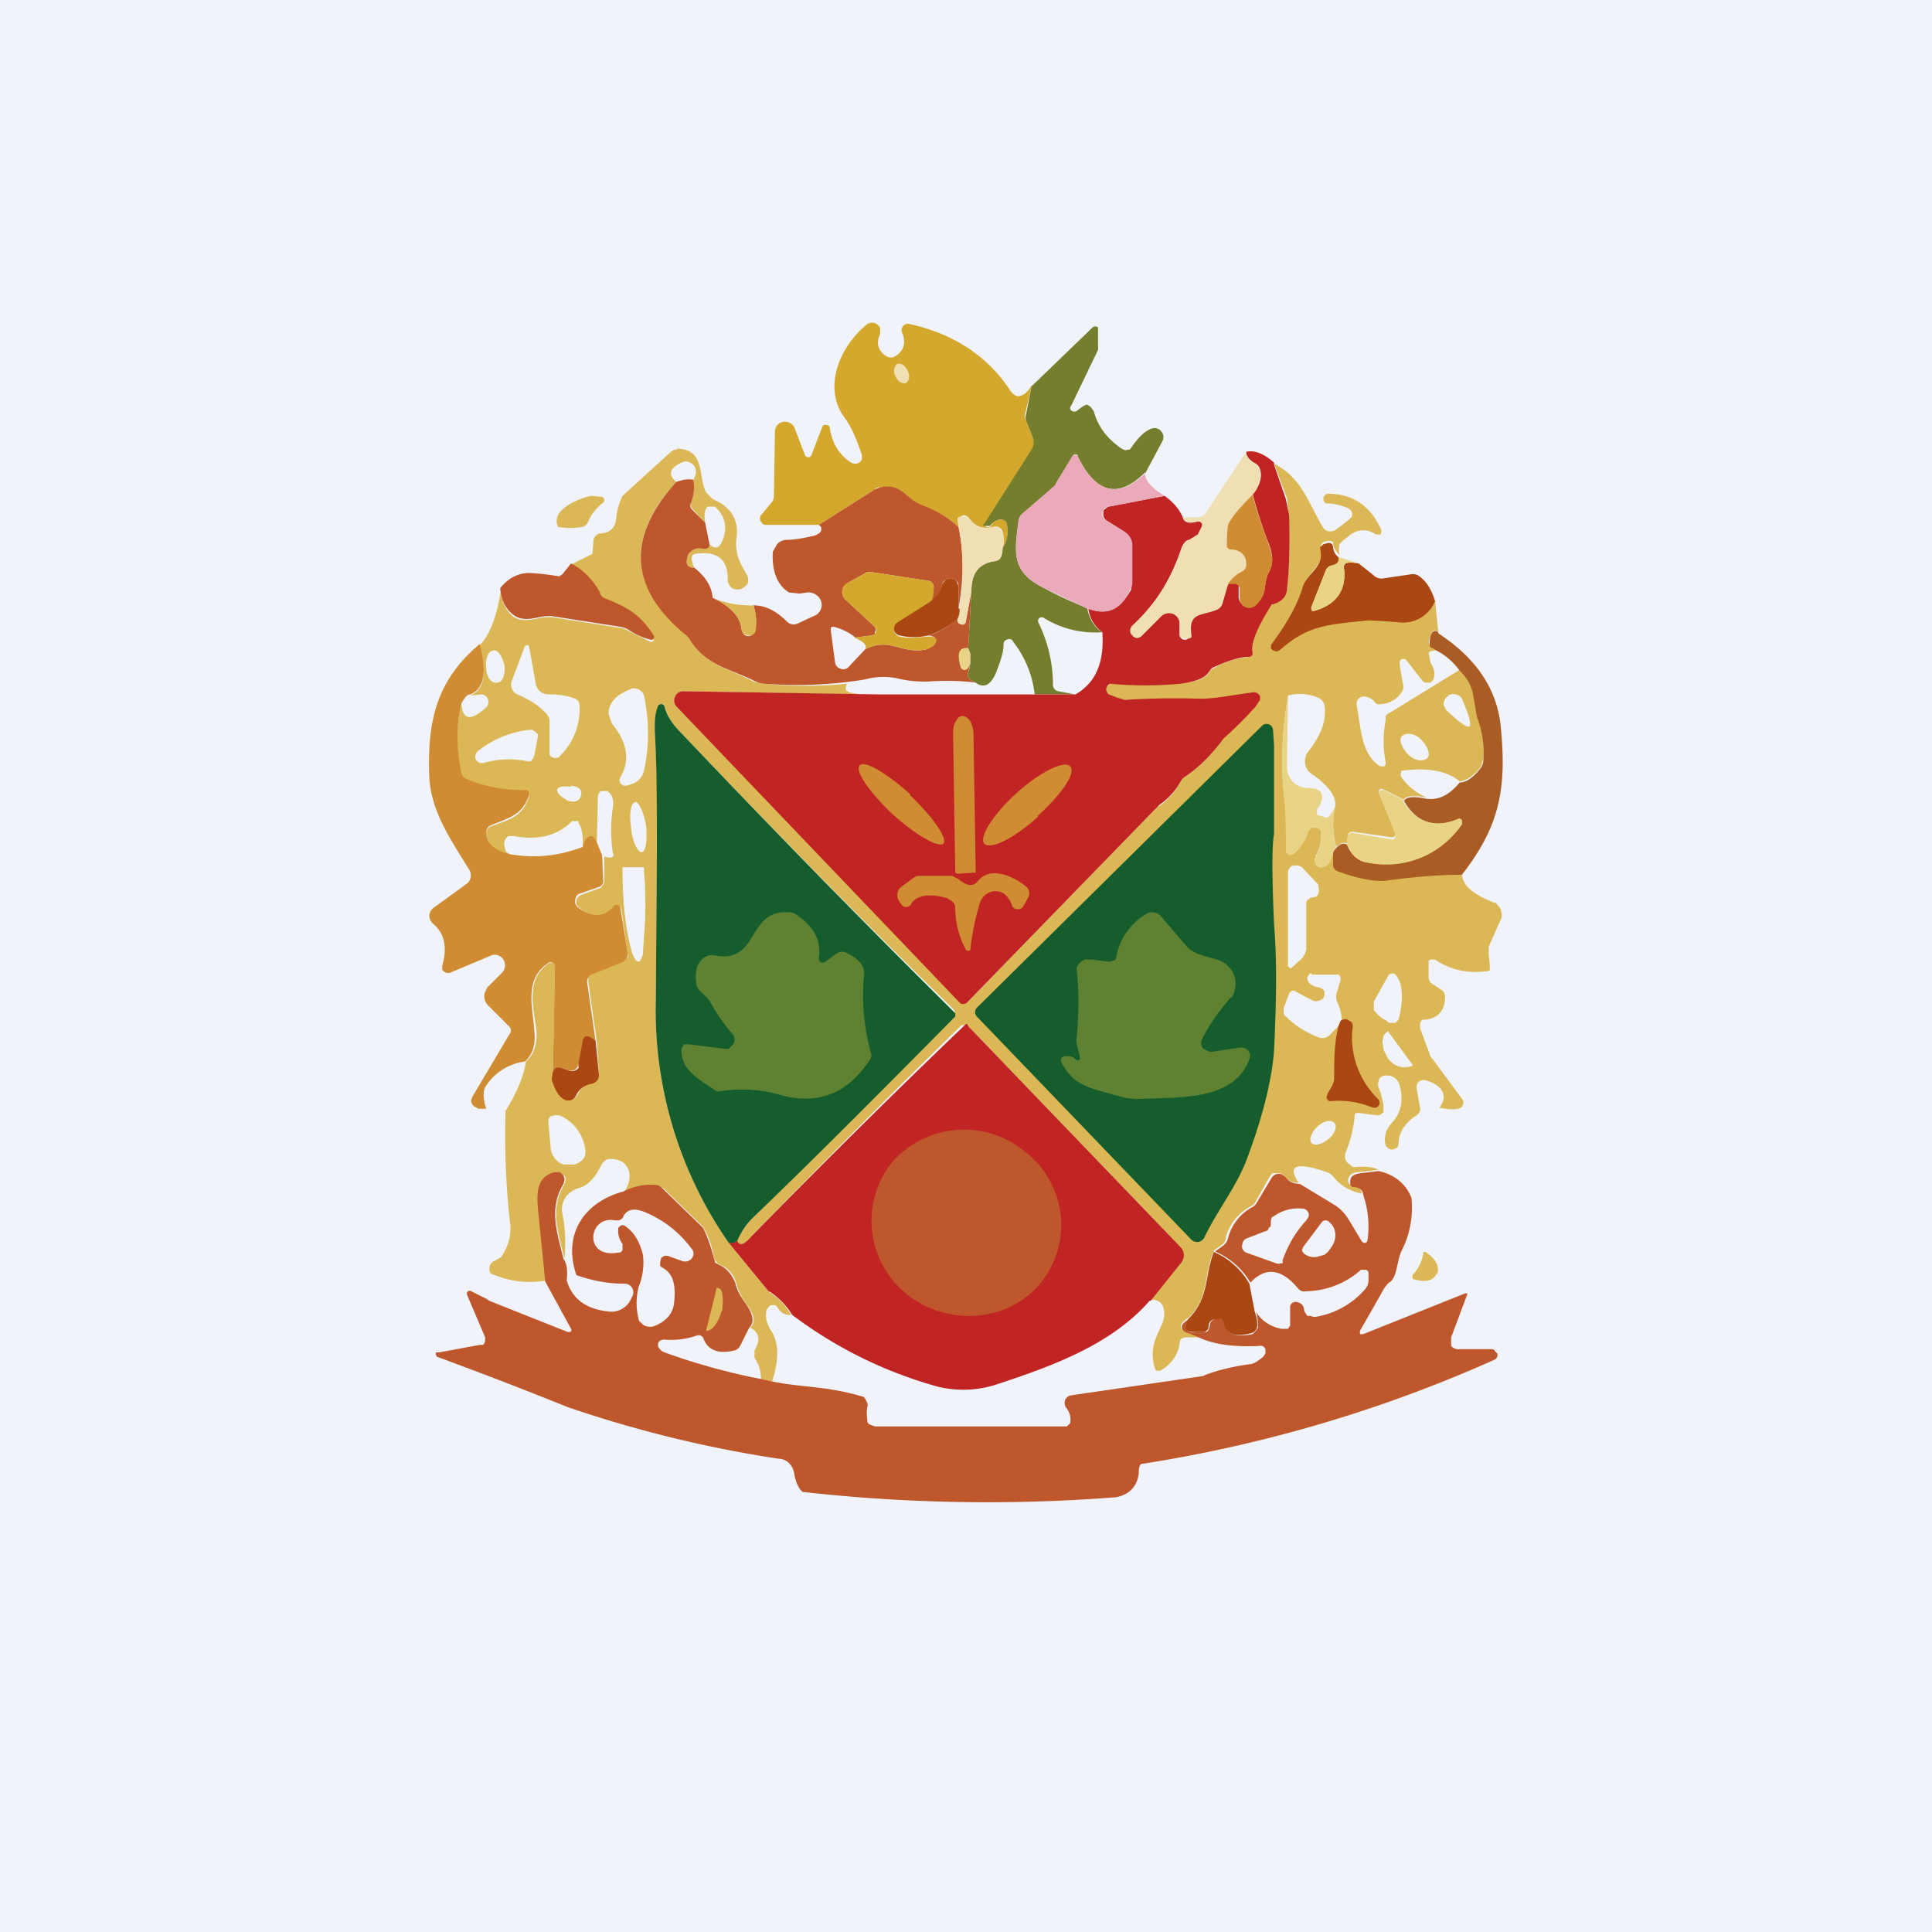 <!-- by TradingView --><svg width="18" height="18" viewBox="0 0 18 18" xmlns="http://www.w3.org/2000/svg"><path fill="#F0F3FA" d="M0 0h18v18H0z"/><path d="M6.3 4.18c.28 0 .2.27.28.41l.06.06c.17.07.25.2.22.37-.01.13.02.2.09.32.02.03.02.05.02.08 0 .02-.02.04-.05.06a.11.11 0 0 1-.1 0 .1.1 0 0 1-.03-.04.08.08 0 0 1-.01-.05c0-.18-.1-.26-.3-.23-.04 0-.05.05-.01.13-.06 0-.08-.03-.07-.08l.01-.04a.12.12 0 0 1 .12-.06c.05.01.07 0 .08-.04.05.05.09.04.12-.03.05-.12.03-.23-.07-.32H6.59c-.03.04-.03.09-.02.15l-.12-.13a.06.06 0 0 1-.01-.06.4.4 0 0 0 .02-.21c.04-.07.03-.13-.03-.16a.08.08 0 0 0-.08 0c-.11.05-.13.11-.05.18-.46.5-.44.98.07 1.4l.05.06c.15.25.38.28.6.4l.1.02a3.9 3.9 0 0 0 .77 0l-.01.03v.03l.03.02.1.02-1.65-.03c-.01 0-.03 0-.04.02a.08.08 0 0 0-.03.03.08.08 0 0 0 .01.09l2.64 2.74.02.02h.05l.02-.02 1.76-1.81h.01a.64.64 0 0 0 .2-.23.15.15 0 0 1 .05-.05c.12-.08.24-.2.35-.36a3.38 3.38 0 0 0 .34-.36V6.5l-.02-.02-.02-.02h-.03c-.16.02-.34.06-.48.06a13.8 13.8 0 0 0-.78 0 .79.79 0 0 1-.08-.04.06.06 0 0 1-.02-.03V6.4l.03-.03.04-.01c.23.02.43.02.62 0 .14 0 .23-.04.27-.1 0-.02.02-.03.03-.03a.77.77 0 0 1 .35-.11l.01-.02V6a1.18 1.18 0 0 1 .2-.38c.07-.02.12-.06.13-.13a3.95 3.95 0 0 0 0-.85l-.12-.32c.26.13.32.37.46.6a.08.08 0 0 0 .05.03h.03l.03-.01.13-.1.02-.02a.06.06 0 0 0 0-.06l-.02-.02a.5.5 0 0 0-.2-.05h-.02l-.01-.01-.01-.02v-.02a.05.05 0 0 1 .04-.04c.23 0 .4.11.5.34v.02l-.01.02h-.04a.2.2 0 0 0-.26.02.36.36 0 0 0-.08.07.22.22 0 0 0 0 .1.2.2 0 0 1-.06-.1v-.02l-.02-.01h-.03l-.04.01a.06.06 0 0 0-.02.03v.03c.03.16-.12.21-.16.34a1.91 1.91 0 0 1-.31.56v.02l.02.02.03.01.03-.01c.26-.23.44-.24.82-.28l.3.01c.15.01.26-.05.33-.19l.03.3c-.04-.04-.07-.01-.09.09l.01.03.03.02.06.03c-.05 0-.08 0-.1.02l.02.1c.03.04.04.09.03.13a.06.06 0 0 1-.04.05h-.04a.07.07 0 0 1-.03-.02l-.14-.18-.02-.02h-.03l-.02.02v.03l.03.18a.1.1 0 0 1 0 .06c-.04.07-.1.12-.2.13a.1.1 0 0 1-.04 0 .1.1 0 0 1-.03-.03.17.17 0 0 0-.08-.04.07.07 0 0 0-.08.05v.03c.04.21.04.46.22.57h.04l.01-.02V7.1c-.02-.1-.03-.24 0-.39v-.04a.1.1 0 0 1 .04-.03l.65-.4c.06.06.1.13.12.2l.04.23c.05.13.07.26.06.4l-.02.07c-.06.08-.13.13-.2.14-.12-.1-.3-.13-.53-.1h-.01l-.01.02v.03c.05.08.13.15.24.2-.11-.02-.19-.02-.21.02l-.2-.1h-.02l-.01.01a.03.03 0 0 0 0 .03l.15.37v.03l-.02.01h-.02l-.35-.05a.05.05 0 0 0-.04.01l-.01.01v.02l-.01.07c-.03-.02-.06 0-.1.03a.77.77 0 0 1-.01-.38c.01-.09-.06-.19-.22-.3a.15.15 0 0 1-.04-.04.15.15 0 0 1 .01-.17c.12-.15.17-.29.15-.43a.1.1 0 0 0-.06-.07.43.43 0 0 0-.28-.02c-.05.3-.07.6-.04.9a3.62 3.62 0 0 1 .03.55l.02.02a.05.05 0 0 0 .05 0c.06-.06.1-.12.13-.21l.03-.03h.04l.04.01.01.04c0 .07-.01.14-.05.21l-.01.04.01.04.03.02h.04c.05-.01.07-.06.09-.13v.12a.07.07 0 0 0 .05.05c.22.07.38.1.48.08l.67-.06c0 .12.1.2.3.28.01 0 .02 0 .03.02a.11.11 0 0 1 .04.08.1.1 0 0 1 0 .04l-.12.27v.07l.01.1v.05l-.03.01h-.02a.66.66 0 0 1-.46-.11h-.02a.05.05 0 0 0-.04.01v.16a.07.07 0 0 0 .04.06l.09.06c.02.02.03.05.02.1-.01.1-.08.16-.18.17h-.03l-.02.03v.05l.09.24c0 .02.02.04.03.05l.28.38a.05.05 0 0 1 0 .04.05.05 0 0 1-.02.03c-.04.02-.1.02-.2 0 .08-.1.04-.2-.11-.25a.08.08 0 0 0-.07 0 .07.07 0 0 0-.03.08l.03.17a.07.07 0 0 1-.03.07c-.11.07-.17.16-.17.27l-.01.03-.04.02a.07.07 0 0 1-.07-.04.17.17 0 0 1 0-.1c0-.03.02-.06.05-.1.09-.09.12-.21.08-.36a.12.12 0 0 0-.05-.07.12.12 0 0 0-.07-.02h-.01a.08.08 0 0 0-.06.03l-.01.04v.03c.03.08.05.15.05.2v.04l-.02.02a.06.06 0 0 1-.05.01l-.15-.02h-.04l-.01.02v.02c-.01.11-.04.22-.08.32a.1.1 0 0 0 .01.1l.05.04a.1.1 0 0 0 .05 0c.08 0 .15 0 .19.03l-.18.02c-.06 0-.1.03-.1.08v.01l.01.02.01.01h.02c.05.01.08.04.09.08a.43.43 0 0 1-.27-.16.13.13 0 0 0-.06-.04c-.29-.1-.37-.06-.26.1a.16.16 0 0 1-.14-.07l-.03-.02h-.07a.08.08 0 0 0-.03.03l-.14.25-.02.02a.47.47 0 0 0-.25.3c0 .03-.02.06-.04.07l-.07.05c-.1.23-.04.44-.24.63-.04.02-.06.05-.07.07 0 .03.02.05.06.06l.12.05h-.14l-.03.01a.06.06 0 0 0-.02.04c-.01.1-.07.2-.18.26h-.04l-.01-.02c-.05-.17 0-.27.06-.4.05-.1.04-.25-.1-.24l.28-.35a.11.11 0 0 0 .02-.08.12.12 0 0 0-.03-.07L9.01 9.55h-.05c-.72.7-1.37 1.36-1.96 1.97-.07.08-.11.09-.13.04a.66.66 0 0 1 .15-.22 81.46 81.46 0 0 0 1.88-1.9l-.01-.03c-.83-.81-1.7-1.69-2.59-2.63a.47.47 0 0 1-.11-.2l-.01-.02h-.04v.02a.6.6 0 0 0-.04.23c.02.32.03.7.02 1.1l-.01 1.4a3.79 3.79 0 0 0 .68 2.27l.37.45.01.01c.08.05.15.12.2.21a.12.12 0 0 1-.12-.06.07.07 0 0 0-.03-.03H7.2c-.02 0-.03 0-.04.02a.07.07 0 0 0-.02.03c-.01.06 0 .12.04.18.08.12.08.28.01.49l-.1-.03a.35.35 0 0 0-.06-.2.07.07 0 0 1 0-.03v-.04c.06-.1.04-.17-.04-.21.05-.05.04-.12-.03-.21a.66.66 0 0 1-.1-.2.25.25 0 0 0-.16-.18.08.08 0 0 1-.03-.03.08.08 0 0 1-.02-.04.8.8 0 0 0-.1-.28l-.36-.35a.12.12 0 0 0-.07-.03c-.1-.02-.2 0-.3.05.1-.16.03-.32-.16-.3a.1.1 0 0 0-.03.02.1.1 0 0 0-.03.04c-.06.12-.13.19-.21.21a.22.22 0 0 0-.13.1.2.2 0 0 0-.02.14c.03.15.03.29.02.42-.06-.25-.14-.47 0-.7l.01-.04c0-.01 0-.03-.02-.04a.08.08 0 0 0-.07-.03c-.15.04-.17.17-.16.31l.07.7c-.17.03-.33.01-.48-.05a.08.08 0 0 1-.04-.02.08.08 0 0 1-.01-.04.08.08 0 0 1 .04-.07.38.38 0 0 0 .07-.04c.07-.1.1-.22.08-.33a7.52 7.52 0 0 1-.04-1.03c.1-.16.17-.32.19-.46.07-.06.1-.15.1-.26-.02-.23-.12-.5.12-.66h.02a.04.04 0 0 1 .03.02V9l-.02 1.05c.02.1.06.16.13.19h.05c.02 0 .04-.02.05-.04.03-.06.07-.1.13-.11a.09.09 0 0 0 .07-.1l-.02-.29-.08-.56v-.04l.04-.03.3-.12.03-.03V8.9l-.06-.43-.01-.02-.02-.01h-.02l-.03.01c-.08.11-.19.11-.32 0l-.02-.02v-.04a.07.07 0 0 1 .04-.05l.19-.07.02-.03.01-.03v-.23c.06.02.1.01.08-.03a1.47 1.47 0 0 1 0-.43c.01-.05 0-.1-.03-.13l-.02-.02H5.6a.06.06 0 0 0-.02.02l-.01.03-.01.46-.03-.06-.02-.01H5.5c-.03 0-.06.03-.07.1 0-.1 0-.19-.04-.24v-.02h-.06c-.14.14-.32.18-.54.14h-.05a.08.08 0 0 0-.04.09l.01.05.05.04c-.14-.03-.22-.1-.23-.2a.07.07 0 0 1 .04-.07c.2-.07.3-.1.36-.28a.04.04 0 0 0 0-.03l-.02-.01h-.02c-.18 0-.36-.04-.54-.11a.08.08 0 0 1-.05-.06 1.34 1.34 0 0 1 0-.65c.01.15.09.16.23.03a.07.07 0 0 0-.05-.12l-.1.01c.13-.05.16-.2.09-.47.1-.1.16-.28.2-.52 0 .12.05.21.12.26.1.06.23 0 .3 0h.05l.64.1a.2.2 0 0 1 .08.03l.2.1h.02a.03.03 0 0 0 .01-.03v-.02c-.12-.2-.25-.26-.44-.34a.12.12 0 0 1-.07-.06.55.55 0 0 0-.26-.27l.2-.1.01-.14.02-.03.03-.02c.1 0 .15-.05.16-.13a.6.6 0 0 1 .06-.22l.45-.41.03-.02h.03ZM5.13 10.4a.07.07 0 0 0-.02.03v.04l.02.22a.18.18 0 0 0 .12.16h.1a.17.17 0 0 0 .09-.06c.02-.03.02-.09-.01-.17a.4.4 0 0 0-.22-.23h-.04l-.04.01Zm7.3.06c-.03-.03-.1-.02-.16.04-.05.05-.08.12-.05.15s.1.01.16-.04.08-.12.05-.15Zm.5-.85a.12.12 0 0 0-.04.04l-.01.06.01.07.03.06.01.02c.03.04.07.07.12.08.04.01.08 0 .11-.01v-.01l-.22-.3v-.01Zm-.71-.54h-.02l-.01.02-.01.01v.02c.01.05.05.07.11.08a.07.07 0 0 1 .05.04v.03l-.01.03c-.04.03-.08.04-.12.01a1.85 1.85 0 0 1-.15-.08h-.02a.05.05 0 0 0-.03.03l-.05.13v.04c0 .01 0 .03.02.04.1.1.21.16.32.2a.1.1 0 0 0 .1-.04l.08-.08.02-.05a.37.37 0 0 0-.04-.16.14.14 0 0 1 0-.11l.03-.1v-.02a.05.05 0 0 0-.02-.03h-.25Zm.74 0-.02.01-.14.25v.08c.03.04.07.08.12.1.01.02.03.02.04.02h.04l.03-.03.01-.04c.04-.19.02-.32-.04-.38l-.01-.01h-.03Zm-.91-1.01a.08.08 0 0 0-.05.08V9a.03.03 0 0 0 .03.02l.11-.1.02-.04.01-.03v-.42c0-.02 0-.04.02-.05a.07.07 0 0 1 .04-.02c.05 0 .07-.04.05-.12l-.14-.15a.09.09 0 0 0-.1-.02Zm-6.24.02H5.8v.05c0 .22.02.43.05.58.03.16.06.25.1.25.01 0 .03-.03.04-.07L6 8.72a3.5 3.5 0 0 0 0-.6V8.1L6 8.08h-.2Zm.1-.6c-.03 0-.05.1-.03.23.01.13.06.23.1.23.04-.01.05-.12.04-.24-.02-.13-.07-.23-.1-.23Zm-.59-.15c-.08-.01-.12 0-.13.03 0 .03.03.06.1.1.07.02.11 0 .12-.04.02-.06-.01-.09-.09-.1Zm.56-.91c-.14.05-.21.13-.21.23l.03.09c.15.18.17.35.08.5l-.01.03.01.03.03.02h.03l.06-.02a.17.17 0 0 0 .1-.12c.05-.23.05-.46 0-.7a.1.1 0 0 0-.13-.06Zm-.95.38a.93.93 0 0 0-.48.2.07.07 0 0 0-.02.07.07.07 0 0 0 .07.04.84.84 0 0 1 .4-.02.08.08 0 0 0 .05 0l.02-.03.01-.03.03-.16v-.03l-.02-.02-.03-.02h-.03Zm8.13.06c-.03.03 0 .11.06.17.06.06.14.07.18.03.03-.03 0-.11-.06-.17-.06-.06-.14-.07-.18-.03ZM4.9 6.02h-.01l-.12.32a.1.1 0 0 0 .05.13c.12.05.21.11.27.18.02.02.03.05.03.07V7.03a.06.06 0 0 0 .07.03s.02 0 .03-.02a.61.61 0 0 0 .18-.46.07.07 0 0 0-.04-.07.65.65 0 0 0-.25-.04.13.13 0 0 1-.08-.03.13.13 0 0 1-.04-.08l-.06-.33a.02.02 0 0 0-.02-.02H4.9Zm8.6.46a.09.09 0 0 0-.05.09l.02.04c.12.12.2.17.22.16.02-.02 0-.1-.07-.26a.07.07 0 0 0-.03-.03.1.1 0 0 0-.1 0Zm-8.9-.42c-.05 0-.08.08-.07.16 0 .09.05.15.1.14.05 0 .08-.07.07-.16-.02-.08-.06-.15-.1-.14Z" fill="#DCB755"/><path d="m9.61 3.6-.06.26a.1.1 0 0 0 .01.06l.06.15a.13.13 0 0 1 0 .12l-.45.7.02.02h.03c.04-.05.07-.07.1-.07h.04l.02.04a.3.3 0 0 1-.04.23c.02-.07.01-.12 0-.16a.07.07 0 0 0-.09-.04c-.1.02-.16 0-.22-.08a.07.07 0 0 0-.05-.03l-.03.01-.03.02.01.08a1 1 0 0 0-.34-.2c-.17-.07-.18-.2-.39-.17-.02 0-.03 0-.05.02l-.52.33h-.5a.05.05 0 0 1-.04-.03.05.05 0 0 1 0-.06l.1-.12a.09.09 0 0 0 .02-.05l.01-.61a.09.09 0 0 1 .08-.09.1.1 0 0 1 .1.05l.1.26a.03.03 0 0 0 .03.02.03.03 0 0 0 .03-.02l.1-.26a.03.03 0 0 1 .04-.02.03.03 0 0 1 .03.02c.02.15.09.26.2.33a.07.07 0 0 0 .1-.03v-.04c-.05-.15-.1-.27-.17-.36-.2-.29-.02-.67.22-.86a.08.08 0 0 1 .12.04v.05c-.04.09-.02.16.06.21a.08.08 0 0 0 .08 0c.08-.05.1-.12.07-.21a.06.06 0 0 1 .07-.09c.4.09.71.29.92.6.03.05.07.08.1.07.04-.01.08-.04.11-.1Z" fill="#D3A82D"/><path d="M10.67 4.4c-.25.25-.46.2-.63-.15v-.01a.03.03 0 0 0-.04 0l-.16.26v.02l-.32.27a.1.1 0 0 0-.03.06c-.04.3-.07.48.24.63.18.1.32.15.4.19.02.1.07.18.14.22a.9.9 0 0 1-.54-.13.04.04 0 0 0-.05 0 .04.04 0 0 0 0 .05c.08.17.13.36.13.57a.06.06 0 0 0 .05.06l.16.03h-.38a.97.97 0 0 0-.2-.49.04.04 0 0 0-.06-.02.04.04 0 0 0-.03.04c0 .08-.03.16-.06.24-.05.14-.12.18-.2.12-.06-.02-.08-.05-.07-.09a.44.44 0 0 0 .02-.18l-.02-.05.03-.53c0-.16.06-.25.2-.28.04 0 .06-.02.07-.04a.15.15 0 0 0 .02-.08.3.3 0 0 0 .04-.23.05.05 0 0 0-.02-.03.05.05 0 0 0-.04-.01c-.03 0-.06.02-.1.06h-.05a.01.01 0 0 1 0-.02l.44-.69a.13.13 0 0 0 .01-.12l-.06-.15a.1.1 0 0 1 0-.06l.05-.26.57-.55a.04.04 0 0 1 .05 0v.18a.1.1 0 0 1 0 .03l-.25.52a.03.03 0 0 0 .01.05.04.04 0 0 0 .04 0c.05-.04.08-.06.1-.06l.03.02.03.04c.04.15.13.26.26.35.02.01.04.02.05.01.02 0 .03 0 .04-.02.07-.1.13-.16.2-.18a.08.08 0 0 1 .08.03.08.08 0 0 1 .01.09l-.16.3Z" fill="#757E2D"/><path d="M8.46 3.46c-.02-.05-.06-.08-.1-.07-.03.02-.04.07-.02.11.02.05.06.08.1.07.03-.02.04-.06.02-.11Z" fill="#F0DFB3"/><path d="m11.87 4.33.11.32.03.15c.01.3 0 .53-.02.7-.01.07-.06.11-.13.13h-.01c-.14.22-.2.37-.18.45v.02l-.01.01a.03.03 0 0 1-.03.01c-.08 0-.2.04-.33.1a.07.07 0 0 0-.03.03c-.04.07-.13.1-.27.12a3.52 3.52 0 0 1-.66 0 .06.06 0 0 0-.01.1l.08.03.07.02c.18-.01.42-.02.7-.01.15 0 .33-.04.5-.06a.06.06 0 0 1 .06.04v.03l-.04.06a3.4 3.4 0 0 1-.3.3c-.11.15-.23.27-.35.35a.15.15 0 0 0-.05.05.64.64 0 0 1-.2.22L9.02 9.33a.06.06 0 0 1-.07.02l-.02-.02L6.3 6.58a.08.08 0 0 1-.01-.09.08.08 0 0 1 .07-.05l1.85.03h1.81c.19-.11.27-.3.25-.58a.32.32 0 0 1-.13-.22c.18.07.3 0 .4-.18v-.42a.15.15 0 0 0-.07-.12l-.16-.1a.07.07 0 0 1-.03-.07c0-.02 0-.03.02-.04a.07.07 0 0 1 .03-.02l.52-.1c.07.05.13.11.17.2.01.05.06.06.13.04a.04.04 0 0 1 .05.02v.02l-.04.08-.08.05c-.03 0-.05.03-.07.07-.1.3-.25.54-.46.73a.06.06 0 0 0 0 .08l.01.02a.04.04 0 0 0 .03 0 .05.05 0 0 0 .04 0l.18-.18a.1.1 0 0 1 .18.07v.1a.05.05 0 0 0 .04.04h.02a1.75 1.75 0 0 0 .04-.02V5.9c-.02-.2.11-.17.25-.23a.09.09 0 0 0 .05-.06l.05-.17.06-.01a.04.04 0 0 1 .03 0 .04.04 0 0 1 .01.04v.1a.1.1 0 0 0 .07.08.09.09 0 0 0 .09-.02c.12-.1.06-.2.13-.32.03-.06.03-.13 0-.22a4.28 4.28 0 0 1-.16-.49c.07-.08.1-.17.06-.25a.1.1 0 0 0-.05-.04c-.04-.03-.07-.06-.07-.1.08-.02.17.02.26.1Z" fill="#C02523"/><path d="M10.67 4.4c-.01.07.05.14.18.22l-.52.1a.07.07 0 0 0-.06.06.07.07 0 0 0 .04.07l.16.1a.15.15 0 0 1 .08.12v.35c0 .02 0 .05-.02.07-.08.19-.21.25-.4.18l-.4-.19c-.31-.15-.28-.33-.24-.63a.1.1 0 0 1 .03-.06l.31-.27.01-.02.15-.25a.03.03 0 0 1 .05 0c.17.35.38.4.63.16Z" fill="#EBAABA"/><path d="M11.61 4.21c0 .05.03.08.07.1a.1.1 0 0 1 .05.05c.03.08.01.17-.06.25l-.22.25a.87.87 0 0 0-.02.23.04.04 0 0 0 .02.02h.02c.08.01.13.06.14.14v.04l-.03.03a.36.36 0 0 0-.14.13l-.05.17a.09.09 0 0 1-.05.06c-.14.06-.27.02-.24.23v.03l-.03.01a1.73 1.73 0 0 1-.04 0 .05.05 0 0 1-.04-.04v-.09a.1.1 0 0 0-.06-.1.11.11 0 0 0-.12.03l-.18.18a.05.05 0 0 1-.07 0l-.02-.02a.06.06 0 0 1 .01-.08c.21-.2.37-.43.46-.73.02-.04.04-.06.07-.07l.08-.05a.84.84 0 0 0 .04-.08v-.02a.04.04 0 0 0-.05-.02c-.07.02-.12 0-.13-.04h.14a.1.1 0 0 0 .08-.05l.37-.56Z" fill="#F0DFB3"/><path d="M6.46 4.47a.4.4 0 0 1-.02.21.06.06 0 0 0 0 .06l.13.13.04.2c0 .04-.03.05-.08.04a.12.12 0 0 0-.12.06l-.01.04c-.01.05.01.08.07.08.1.08.16.17.17.28.17.08.26.18.27.3l.02.04a.06.06 0 0 0 .1-.03c.02-.06.02-.14-.01-.24.12 0 .22.06.31.15a.09.09 0 0 0 .1.02l.15-.07a.11.11 0 0 0 .02-.2.12.12 0 0 0-.08-.02l-.07.01-.1-.01c-.11-.07-.16-.2-.15-.38l.04-.07a.12.12 0 0 1 .08-.04c.09 0 .18-.02.27-.04.05-.02.07-.04.06-.08l-.02-.02.52-.33.05-.02c.21-.04.22.1.4.17a1 1 0 0 1 .33.2c.05.23.05.49 0 .76v-.2c0-.03 0-.04-.02-.06a.08.08 0 0 0-.1-.01.08.08 0 0 0-.03.04.3.3 0 0 1-.11.17l.03-.14a.06.06 0 0 0-.06-.06l-.52-.08h-.04l-.18.1a.1.1 0 0 0-.05.06.1.1 0 0 0 .02.09l.28.26a.04.04 0 0 1 0 .05v.02l-.03.01-.15.02a.53.53 0 0 0-.2-.1.03.03 0 0 0-.03.01v.02l.04.3a.07.07 0 0 0 .05.06.07.07 0 0 0 .08-.02l.15-.16c.23-.12.34.05.57 0l.06-.03c.05-.05.04-.09-.04-.1.1-.03.18-.08.27-.15 0 .03.01.04.02.04.03.02.05 0 .06-.03l.05-.27-.03.53c-.08-.01-.1.04-.07.17a.04.04 0 0 0 .03.03.04.04 0 0 0 .04-.02.22.22 0 0 0 .02-.13c0 .04 0 .1-.02.18-.01.04.01.07.07.09-.15-.02-.3-.02-.45-.01-.07 0-.16 0-.28-.03a.64.64 0 0 0-.3.01 3.9 3.9 0 0 1-.94.04.28.28 0 0 1-.1-.03c-.22-.11-.45-.14-.6-.39a.23.23 0 0 0-.05-.05c-.51-.43-.53-.9-.07-1.41.06-.02.1-.03.16-.02Z" fill="#BE582C"/><path d="M11.67 4.61c.04.16.1.32.16.49.03.09.03.16 0 .22-.07.12-.01.21-.13.32a.09.09 0 0 1-.09.02.1.1 0 0 1-.06-.07v-.1a.04.04 0 0 0-.02-.04.04.04 0 0 0-.03-.01h-.06a.36.36 0 0 1 .14-.12.07.07 0 0 0 .03-.07c0-.08-.06-.13-.14-.13a.04.04 0 0 1-.04-.03v-.02c0-.12.01-.19.02-.2.04-.07.11-.15.22-.26Z" fill="#D08C33"/><path d="m5.51 4.62.1.01a.03.03 0 0 1 .02.03.03.03 0 0 1-.02.03c-.06.05-.1.1-.13.17a.08.08 0 0 1-.06.05.68.68 0 0 1-.22 0c-.08-.16.2-.27.31-.29Z" fill="#DCB755"/><path d="M9.34 5.1c0 .04 0 .07-.02.1 0 .01-.03.03-.07.03-.14.03-.2.12-.2.28L9 5.78c0 .04-.03.05-.06.03 0 0-.02-.01-.02-.04a2.27 2.27 0 0 0 0-.93c0-.02.02-.02.03-.03h.03a.07.07 0 0 1 .05.02c.06.08.13.1.22.08a.07.07 0 0 1 .08.04c.02.04.03.1.01.16Z" fill="#F0DFB3"/><path d="M12.47 5.19c.01.04-.01.07-.07.08a.08.08 0 0 0-.05.05l-.13.33a.03.03 0 0 0 0 .03.03.03 0 0 0 .03.01c.2-.06.3-.2.27-.4 0-.05.04-.06.14-.04l.15.12a.1.1 0 0 0 .07.02l.27-.04a.1.1 0 0 1 .06.01c.08.05.13.14.16.24a.32.32 0 0 1-.32.2 5.4 5.4 0 0 0-.3-.02c-.4.04-.57.05-.83.28l-.03.01-.03-.01-.02-.02v-.03c.15-.2.25-.38.3-.55.05-.13.2-.18.16-.34V5.1l.03-.03.04-.01a.04.04 0 0 1 .04.01l.01.02c0 .04.02.08.05.1Z" fill="#AB4713"/><path d="M12.66 5.25c-.1-.02-.15 0-.14.03.03.21-.06.35-.27.41a.03.03 0 0 1-.03 0v-.04l.13-.33a.08.08 0 0 1 .05-.05c.06-.01.08-.04.07-.08l.19.06Z" fill="#E9D486"/><path d="M5.32 5.25c.1.05.2.14.27.27 0 .03.03.05.06.06.2.08.32.15.44.34a.03.03 0 0 1-.01.04h-.02a.63.63 0 0 1-.2-.09.2.2 0 0 0-.08-.03l-.64-.1H5.1c-.08 0-.2.06-.3 0-.08-.05-.13-.14-.14-.26.08-.1.18-.15.3-.14a2.34 2.34 0 0 1 .25.03l.03-.02.08-.1Z" fill="#BE582C"/><path d="m8.67 5.61-.3.19a.07.07 0 0 0-.04.07.07.07 0 0 0 .05.06c.07.02.16.01.27 0 .08 0 .1.04.04.09a.13.13 0 0 1-.06.03c-.23.05-.34-.12-.57 0 .02-.04-.01-.07-.1-.11l.16-.02a.05.05 0 0 0 .04-.03.04.04 0 0 0-.01-.05l-.28-.26a.1.1 0 0 1 0-.13.1.1 0 0 1 .03-.02l.18-.1h.04l.52.08a.06.06 0 0 1 .06.06c0 .04 0 .1-.03.14Z" fill="#D3A82D"/><path d="M8.94 5.67a.2.2 0 0 1-.02.1.85.85 0 0 1-.27.15.58.58 0 0 1-.27 0 .07.07 0 0 1-.05-.05.07.07 0 0 1 .03-.07l.3-.19a.3.3 0 0 0 .12-.17l.03-.04a.08.08 0 0 1 .1.01l.02.05v.21Z" fill="#AB4713"/><path d="M7.02 5.64c.03.1.03.18.02.24a.06.06 0 0 1-.07.04l-.04-.01a.06.06 0 0 1-.02-.04c-.01-.12-.1-.22-.27-.3a.9.9 0 0 0 .38.07Z" fill="#DCB755"/><path d="M13.4 5.9c.35.23.54.51.58.85.06.58 0 .94-.36 1.4-.22 0-.44.02-.67.05-.1.02-.26 0-.48-.08a.07.07 0 0 1-.05-.05v-.12c0-.02.02-.04.03-.05.04-.04.07-.05.1-.03.04.1.1.14.16.16.38.07.69-.05.91-.35v-.02a.03.03 0 0 0-.03-.03c-.22.1-.4.03-.51-.17.03-.04.1-.04.2-.02.12.02.22-.03.32-.15.07 0 .14-.06.2-.14a.13.13 0 0 0 .02-.07.92.92 0 0 0-.06-.4l-.04-.23a.41.41 0 0 0-.12-.2.6.6 0 0 0-.2-.18l-.05-.03a.05.05 0 0 1-.03-.02v-.03c0-.1.04-.13.08-.1Z" fill="#A95C23"/><path d="M4.47 6c.07.26.04.42-.09.47-.03 0-.05.03-.08.08-.05.21-.05.43 0 .65a.08.08 0 0 0 .05.06 1.37 1.37 0 0 0 .56.1.04.04 0 0 1 .02.03v.02c-.07.18-.16.2-.36.28a.07.07 0 0 0-.04.07c0 .1.09.17.23.2.24.04.46.01.67-.07.01-.06.04-.1.08-.1h.01l.02.02.03.06.04.1.01.23a.06.06 0 0 1-.03.06l-.2.07a.07.07 0 0 0-.03.05.07.07 0 0 0 .02.07c.13.1.24.1.33 0a.04.04 0 0 1 .04-.02.04.04 0 0 1 .03.03l.07.43-.01.04-.03.03-.3.12a.07.07 0 0 0-.04.07l.08.56a.2.2 0 0 0-.06-.04.04.04 0 0 0-.05.01l-.01.02-.04.21a.08.08 0 0 1-.04.06.08.08 0 0 1-.06 0l-.06-.02a.06.06 0 0 0-.08.04v.07l.02-1.05a.04.04 0 0 0-.02-.04.04.04 0 0 0-.04 0c-.24.16-.14.43-.13.66.01.1-.02.2-.09.26a.51.51 0 0 0-.37.24c-.02.04-.02.11.01.2h-.07l-.04-.02a.07.07 0 0 1-.03-.06l.01-.03.35-.59a.05.05 0 0 0 0-.06l-.2-.2a.12.12 0 0 1-.03-.13l.02-.04.14-.14a.1.1 0 0 0-.04-.16.1.1 0 0 0-.06 0l-.38.16a.06.06 0 0 1-.08-.03V9c.05-.18.02-.3-.08-.39A.1.1 0 0 1 4 8.53a.1.1 0 0 1 .05-.08l.29-.21a.1.1 0 0 0 .03-.14c-.16-.26-.35-.53-.37-.85-.02-.5.05-.9.47-1.25Z" fill="#D08C33"/><path d="m9.02 6.04.02.05c0 .05 0 .1-.02.13a.04.04 0 0 1-.04.02.04.04 0 0 1-.03-.03c-.04-.13-.01-.18.07-.17ZM12 6.49l-.01.66.01.06c.03.08.09.12.16.13.09 0 .14.02.15.05.02.04 0 .1-.04.15v.05l.09.03c.01 0 .04-.03.08-.1a.77.77 0 0 0 .01.38c-.01 0-.03.03-.03.05-.02.07-.04.12-.09.13a.06.06 0 0 1-.07-.02.07.07 0 0 1 0-.08.42.42 0 0 0 .05-.2.06.06 0 0 0-.05-.07.06.06 0 0 0-.07.04.47.47 0 0 1-.13.2.05.05 0 0 1-.08-.01V7.9c0-.15 0-.32-.02-.52-.03-.3-.01-.6.04-.9Z" fill="#E9D486"/><path d="M6.87 11.56c-.02.02-.04.03-.08.02a3.79 3.79 0 0 1-.68-2.27l.01-1.4c0-.4 0-.78-.02-1.1 0-.08 0-.16.03-.23a.03.03 0 0 1 .03-.02.03.03 0 0 1 .03.02c.02.08.06.14.11.2a117.71 117.71 0 0 0 2.6 2.66v.03c-.75.76-1.37 1.38-1.88 1.87a.65.65 0 0 0-.15.22Z" fill="#165D2D"/><path d="M8.93 8.14a.03.03 0 0 1-.03-.01v-.01l-.02-1.27c0-.04 0-.09.02-.12.02-.04.04-.06.07-.06.02 0 .05.02.07.05.02.04.03.08.03.13l.02 1.26a.03.03 0 0 1 0 .02.03.03 0 0 1-.02 0l-.14.01Z" fill="#D08C33"/><path d="m9.1 9.39 2.66-2.63a.06.06 0 0 1 .1.04l.01.14v.83c-.02.1-.02.38 0 .84.03.36.02.75 0 1.18-.02.26-.1.6-.25 1-.1.27-.27.47-.4.74a.08.08 0 0 1-.05.04.08.08 0 0 1-.07-.02l-2-2.08a.06.06 0 0 1 0-.08Z" fill="#165D2D"/><path d="M8.48 7.4c-.22-.2-.43-.32-.47-.27-.05.05.09.25.3.45.22.2.43.32.48.28.04-.05-.1-.25-.31-.45ZM9.67 7.6c.22-.2.36-.4.3-.46-.05-.06-.28.05-.5.25-.22.2-.35.41-.3.47.06.06.28-.05.5-.25Z" fill="#D08C33"/><path d="M13.07 7.46c.12.2.3.26.51.17a.03.03 0 0 1 .04.01v.04a.85.85 0 0 1-.91.35c-.07-.02-.12-.07-.16-.16V7.8l.01-.02.01-.01a.04.04 0 0 1 .04-.01l.35.06A.03.03 0 0 0 13 7.8a.03.03 0 0 0 0-.03l-.15-.37a.03.03 0 0 1 .02-.04h.02l.2.1Z" fill="#E9D486"/><path d="M8.83 8.37c-.17-.05-.29-.03-.34.05a.05.05 0 0 1-.05.03.05.05 0 0 1-.04-.02l-.02-.03a.1.1 0 0 1 .02-.14l.11-.08a.08.08 0 0 1 .05-.02h.31l.06.03c.08.07.14.07.18.02.12-.15.34-.04.45.05a.08.08 0 0 1 .02.1l-.05.09a.05.05 0 0 1-.05.02.05.05 0 0 1-.05-.03.24.24 0 0 0-.07-.11.15.15 0 0 0-.13-.02.16.16 0 0 0-.1.1 2.37 2.37 0 0 0-.09.44.03.03 0 0 1-.04 0L9 8.85a.83.83 0 0 1-.1-.38.1.1 0 0 0-.01-.05.1.1 0 0 0-.05-.04Z" fill="#D08C33"/><path d="M9.92 9.84c.04 0 .08 0 .1.03a.03.03 0 0 0 .04 0v-.02c0-.04-.04-.12-.03-.18a3.05 3.05 0 0 0 0-.65.13.13 0 0 1 .08-.08h.06l.16.02.04-.01c.02 0 .03-.02.03-.04a.6.6 0 0 1 .27-.39.11.11 0 0 1 .14.01l.24.28c.1.12.3.1.38.18.07.06.1.15.07.25-.01.03-.02.05-.04.06-.12.14-.2.26-.26.38a.08.08 0 0 0 .01.09l.04.02a.1.1 0 0 0 .04.01l.26-.04a.09.09 0 0 1 .08.03.08.08 0 0 1 .01.08c-.15.39-.64.35-1.06.37l-.09-.01c-.32-.09-.48-.1-.6-.33a.04.04 0 0 1 0-.04.04.04 0 0 1 .03-.02ZM6.65 10.15c-.18-.12-.31-.2-.3-.38l.01-.02.01-.02h.05l.32.04a.1.1 0 0 0 .05 0l.04-.04a.08.08 0 0 0 0-.09 1.63 1.63 0 0 1-.21-.3c-.03-.06-.12-.11-.13-.16-.02-.12 0-.2.06-.25a.12.12 0 0 1 .1-.03c.43.09.3-.43.7-.4.03 0 .06.01.08.03.16.11.22.24.2.39v.02l.01.02a.04.04 0 0 0 .05 0l.11-.08a.09.09 0 0 1 .09 0c.11.05.17.12.16.21a1.98 1.98 0 0 0 .07.74.1.1 0 0 1-.02.05c-.2.3-.46.41-.8.33a1.3 1.3 0 0 0-.61-.04.1.1 0 0 1-.04-.02Z" fill="#5F8232"/><path d="m12.47 9.56.02-.05c.03-.02.06-.02.08 0 .03.01.04.04.03.08a.8.8 0 0 0 .24.65.05.05 0 0 1-.02.08h-.03a.82.82 0 0 0-.4-.06.04.04 0 0 1-.03-.04c.01-.06.07-.1.07-.18 0-.16 0-.32.04-.48Z" fill="#AB4713"/><path d="M10.71 12.12c-.35.4-.88.6-1.43.78a1 1 0 0 1-.54.02 4.03 4.03 0 0 1-1.36-.67.67.67 0 0 0-.2-.21l-.02-.01-.37-.45c.04 0 .06 0 .08-.02.02.05.06.04.13-.04A83.23 83.23 0 0 1 9 9.54s.02 0 .02.02L11 11.62a.11.11 0 0 1 0 .15l-.28.35Z" fill="#C02523"/><path d="m5.55 9.71.03.3c0 .02 0 .04-.02.06a.1.1 0 0 1-.06.03.19.19 0 0 0-.13.1.08.08 0 0 1-.1.05c-.07-.03-.1-.1-.13-.19l.01-.07a.06.06 0 0 1 .03-.04.06.06 0 0 1 .05 0l.06.02a.08.08 0 0 0 .1-.02V9.9l.04-.21a.04.04 0 0 1 .02-.03.04.04 0 0 1 .04 0 .2.2 0 0 1 .06.04Z" fill="#AB4713"/><path d="M9.55 10.73a.89.89 0 0 0-1.24.1c-.3.38-.24.92.14 1.23.38.3.94.26 1.24-.1a.86.86 0 0 0-.14-1.23Z" fill="#BE582C"/><path d="M12.84 10.91c.15.03.26.12.31.25a.88.88 0 0 1-.09.49c-.05.1-.04.26-.12.3a.34.34 0 0 0-.07.1l-.2.35v.03h.03l.95-.38h.02v.01l-.15.4v.08a.09.09 0 0 0 .08.03h.3s.02 0 .03.02l.02.02a.05.05 0 0 1-.03.06 12.9 12.9 0 0 1-3.29.97.1.1 0 0 0-.02.06c0 .13-.08.23-.22.25a15.4 15.4 0 0 1-2.91-.05.1.1 0 0 1-.03-.03.37.37 0 0 1-.05-.14.18.18 0 0 0-.05-.1.15.15 0 0 0-.1-.04 11.28 11.28 0 0 1-1.96-.48 42.58 42.58 0 0 0-1.22-.47l-.01-.02v-.02h.03l.38-.07h.03a.06.06 0 0 0 .02-.05v-.02l-.17-.4v-.02l.01-.01a.03.03 0 0 1 .03 0l.14.07.03.02.73.29h.02a.02.02 0 0 0 .01-.03l-.24-.44-.07-.7c-.01-.15 0-.28.16-.32h.04a.08.08 0 0 1 .05.07l-.01.04c-.14.23-.06.45 0 .7.03.04.04.1.03.2.05.17.18.27.4.29a.2.2 0 0 0 .19-.1l.02-.04a.08.08 0 0 0 0-.08.08.08 0 0 0-.03-.03.08.08 0 0 0-.04-.01c-.16 0-.31-.03-.45-.08-.13-.38.07-.68.44-.78.1-.05.2-.07.3-.06.03 0 .05.02.07.04l.36.35.01.01c.05.1.08.2.1.28l.01.03c0 .02.02.02.03.03.08.03.13.1.16.17.01.06.05.13.1.2.07.1.08.17.03.22l-.08.16a.09.09 0 0 1-.05.05c-.16.04-.26 0-.3-.12l-.01-.01-.02-.01H6.5a.73.73 0 0 1-.32.04l-.03.01a.05.05 0 0 0 0 .08c.01.02.04.03.07.04.28.1.57.18.88.24l.09.02c.29.06.5.04.84.14.02 0 .03.02.04.04.01.02.02.04.01.06a.35.35 0 0 0 0 .11c0 .02 0 .04.02.05l.05.02h1.79l.03-.03c.01-.05 0-.1-.04-.15a.07.07 0 0 1-.01-.03.07.07 0 0 1 .06-.08l1.23-.18.02-.01c.13-.05.27-.08.41-.1.04 0 .08-.03.13-.07l.02-.03v-.04a.06.06 0 0 0-.03-.03.06.06 0 0 0-.03 0c-.22.01-.4-.01-.54-.07a2.47 2.47 0 0 0-.12-.05c-.04-.01-.06-.03-.06-.06 0-.02.03-.05.07-.07-.02.04-.03.07-.02.1.01.02.04.03.08.02a1 1 0 0 1 .08 0c.02 0 .03 0 .04-.02l.01-.03c0-.05.03-.07.08-.08l.04.01.02.04c.02.1.1.13.26.1l.03-.03.02-.03c0-.04 0-.1-.02-.15.05.08.13.14.24.16h.06l.02-.03v-.18a.05.05 0 0 1 .02-.03.05.05 0 0 1 .04-.01c.05.01.07.04.07.08l.01.02.02.03h.03a.1.1 0 0 0 .04.01.78.78 0 0 0 .47-.26.14.14 0 0 0 .03-.1v-.06l-.02-.02h-.05a.78.78 0 0 1-.51.2.1.1 0 0 1-.04 0 .1.1 0 0 1-.04-.03c-.15-.18-.3-.2-.44-.05a.7.7 0 0 0-.33-.29l.07-.05a.12.12 0 0 0 .05-.07.46.46 0 0 1 .24-.3l.02-.02.15-.25a.08.08 0 0 1 .09-.03l.03.02c.04.05.08.07.14.07l.33.2c.06.04.1.09.13.14l.12.2.02.01h.01a.03.03 0 0 0 .02-.02.91.91 0 0 0-.04-.43c0-.04-.04-.07-.09-.07h-.01l-.02-.02v-.03c0-.05.03-.07.1-.08l.17-.02ZM6 11.29c-.1-.04-.17-.02-.2.06l-.03.02h-.04c-.25-.05-.3.36.03.3h.02l.02-.02v-.06a.2.2 0 0 1-.04-.14v-.01l.02-.02a.04.04 0 0 1 .04 0c.09.06.14.15.17.27a.6.6 0 0 1-.04.3c-.02.08-.03.18 0 .3 0 0 0 .02.02.03a.1.1 0 0 0 .07.04.1.1 0 0 0 .04 0c.12-.04.19-.12.2-.22.02-.17-.01-.28-.11-.33a.05.05 0 0 1-.02-.02v-.03l.01-.04.03-.02h.03l.14.05a.08.08 0 0 0 .08-.02.07.07 0 0 0 0-.1 1.02 1.02 0 0 0-.44-.34Zm6.13-.03a.39.39 0 0 0-.26.07l-.02.01-.01.03v.03c0 .02 0 .03-.02.04 0 .02-.02.03-.03.03l-.18.07a.07.07 0 0 0-.03.03l-.01.04a.07.07 0 0 0 .04.06l.28.1a.05.05 0 0 0 .04 0h.02v-.03c.05-.14.12-.26.22-.37l.02-.03a.06.06 0 0 0-.06-.08Zm.22.11h-.01l-.02.01-.18.24-.01.03.01.02.01.01a.15.15 0 0 0 .12.03l.07-.02a.19.19 0 0 0 .05-.05l.02-.03a.18.18 0 0 0 .03-.12.15.15 0 0 0-.05-.1l-.01-.01-.02-.01h-.01Z" fill="#BE582C"/><path d="M13.38 11.87c-.02.06-.1.08-.2.05a.02.02 0 0 1-.02-.01v-.03a.38.38 0 0 0 .1-.2.02.02 0 0 1 0-.01.02.02 0 0 1 .03 0c.1.07.12.14.1.2Z" fill="#DCB755"/><path d="M11.3 11.66a.7.7 0 0 1 .34.3l.05.26c.02.06.03.11.02.15a.07.07 0 0 1-.05.05c-.15.04-.24.01-.26-.1a.06.06 0 0 0-.02-.03.06.06 0 0 0-.04 0c-.05 0-.08.02-.08.07a.05.05 0 0 1-.05.05h-.08c-.04 0-.07 0-.08-.03 0-.02 0-.05.02-.09.2-.2.15-.4.24-.63Z" fill="#AB4713"/><path d="M6.67 12h.02c.02 0 .04.03.04.07.01.04 0 .09 0 .14l-.01.01a.37.37 0 0 1-.06.13c-.03.04-.06.05-.08.05v-.01l.1-.4Z" fill="#DCB755"/></svg>